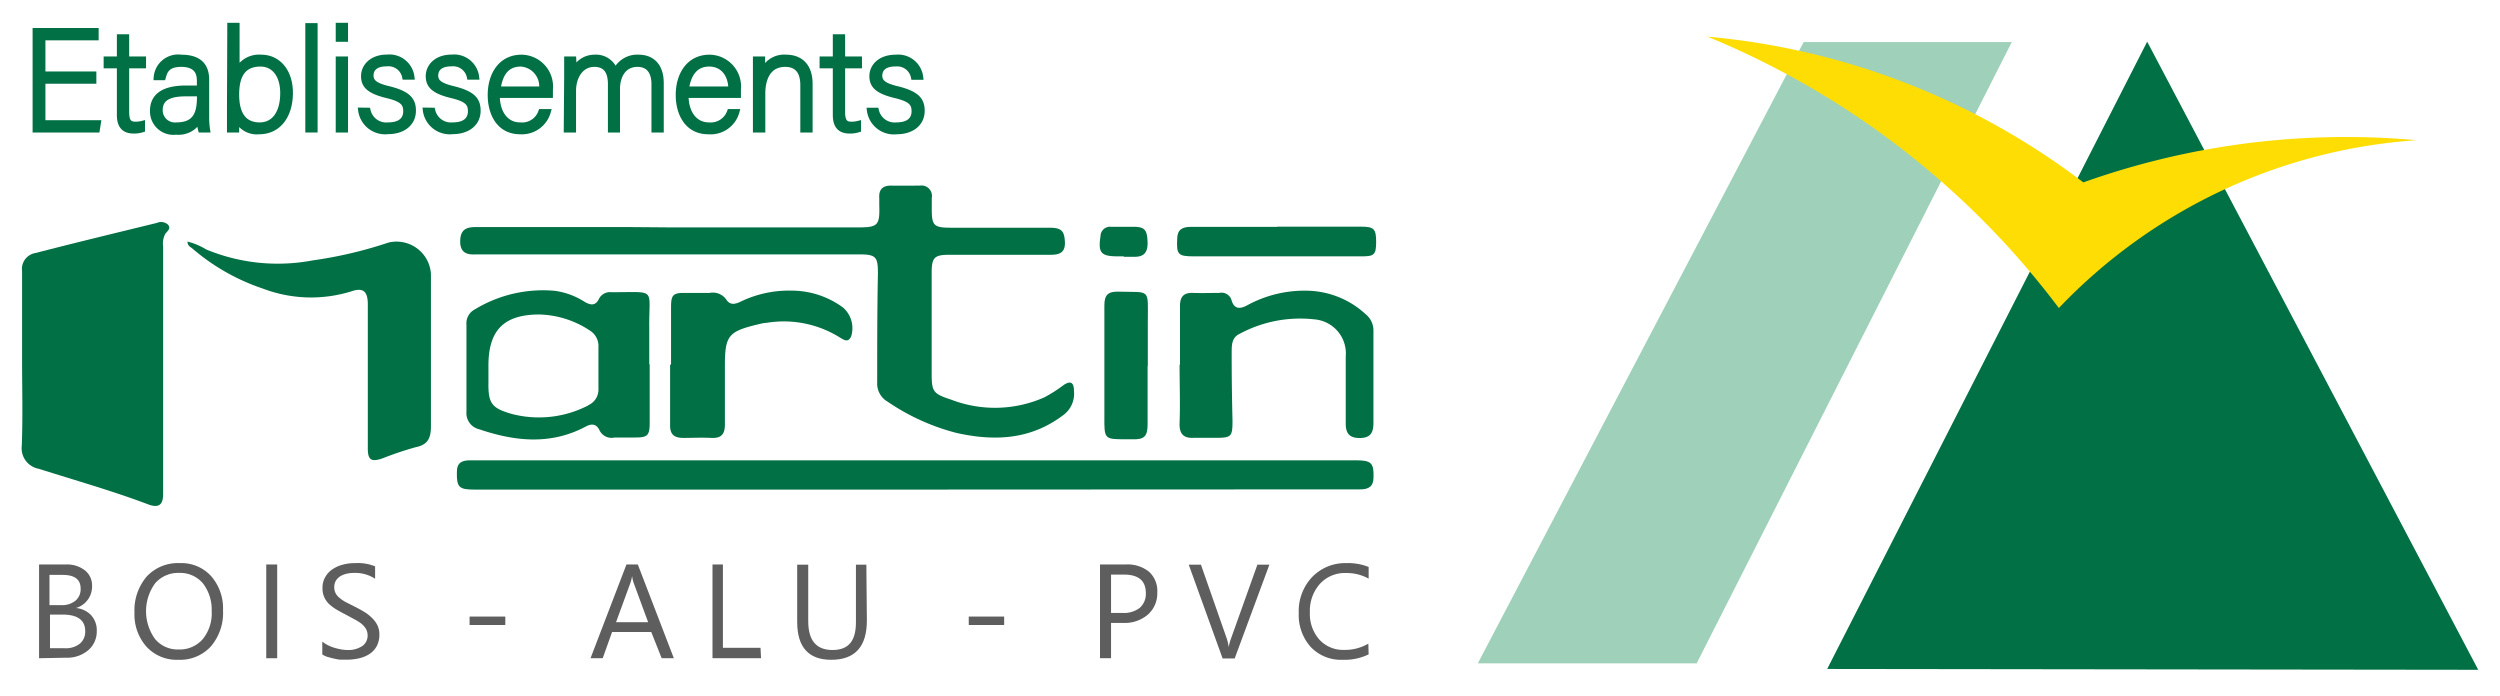 <svg xmlns="http://www.w3.org/2000/svg" viewBox="0 0 240 66.78"><defs><style>.cls-1,.cls-3{fill:#017044;}.cls-2{fill:#9fd0b9;}.cls-3{stroke:#017044;stroke-miterlimit:10;stroke-width:0.5px;}.cls-4{fill:#5e5e5e;}.cls-5{fill:#fedd04;}</style></defs><title>logo</title><g id="Calque_3" data-name="Calque 3"><path class="cls-1" d="M2.12,34.52c0-2.83,0-5.65,0-8.48a1.55,1.55,0,0,1,1.28-1.75c3.88-1,7.77-1.94,11.66-2.89a1,1,0,0,1,1.05.15c.37.41-.09.65-.26.93a2,2,0,0,0-.19,1.18q0,11.9,0,23.78c0,1-.4,1.35-1.38,1C10.82,47.13,7.24,46.12,3.71,45a2,2,0,0,1-1.62-2.2C2.2,40,2.12,37.27,2.12,34.52Z"/><path class="cls-1" d="M64.31,21.83h18.1c1.87,0,2.06-.21,2-2.12,0-.22,0-.44,0-.66-.06-.82.28-1.24,1.14-1.23s1.84,0,2.76,0A1,1,0,0,1,89.45,19c0,.36,0,.73,0,1.1,0,1.53.2,1.76,1.78,1.76h9.49c1.17,0,1.46.29,1.51,1.37s-.58,1.24-1.48,1.23c-3.2,0-6.41,0-9.61,0-1.45,0-1.7.26-1.7,1.75q0,4.79,0,9.58c0,1.81.11,2,1.88,2.58a11.71,11.71,0,0,0,8.93-.22,13.79,13.79,0,0,0,1.85-1.18c.68-.46,1-.25,1,.55a2.55,2.55,0,0,1-1.08,2.37c-3.12,2.34-6.59,2.48-10.2,1.67a21,21,0,0,1-6.61-3,2,2,0,0,1-1-1.84c0-3.48,0-7,.07-10.45,0-1.6-.16-1.85-1.81-1.85H46.41c-.25,0-.51,0-.77,0-.93.06-1.48-.25-1.46-1.29s.52-1.33,1.47-1.33c5,0,9.94,0,14.91,0Z"/><path class="cls-1" d="M87.83,47H46.56l-1,0c-1.49,0-1.73-.21-1.7-1.68,0-.94.51-1.14,1.35-1.13q8.88,0,17.76,0h67.21c1.46,0,1.71.26,1.68,1.61,0,.91-.47,1.19-1.33,1.18Z"/><path class="cls-1" d="M18,23.19a6.54,6.54,0,0,1,1.8.76A17.94,17.94,0,0,0,30,25a40.33,40.33,0,0,0,7.28-1.71,3.31,3.31,0,0,1,4.09,3c0,4.88,0,9.76,0,14.64,0,1.14-.31,1.77-1.46,2a31.07,31.07,0,0,0-3.13,1.05c-1.15.41-1.48.2-1.47-1q0-6.88,0-13.76c0-1.23-.43-1.63-1.52-1.27a13,13,0,0,1-8.54-.24,20.24,20.24,0,0,1-6.85-3.91C18.27,23.71,18,23.58,18,23.19Z"/><path class="cls-1" d="M113.28,35c0-1.87,0-3.75,0-5.62,0-.88.34-1.29,1.23-1.26s1.69,0,2.54,0a1,1,0,0,1,1.19.74c.25.82.8.82,1.47.46a11.47,11.47,0,0,1,5.92-1.41,8.51,8.51,0,0,1,5.48,2.26,2,2,0,0,1,.74,1.63c0,2.94,0,5.87,0,8.81,0,.93-.29,1.44-1.32,1.44s-1.35-.49-1.34-1.44c0-2.13,0-4.25,0-6.38a3.28,3.28,0,0,0-3-3.57A12.25,12.25,0,0,0,119,32.05c-.79.37-.75,1.14-.76,1.82q0,3.24.08,6.49c0,1.55-.08,1.68-1.67,1.67-.66,0-1.33,0-2,0-1,.07-1.45-.35-1.41-1.41.07-1.87,0-3.74,0-5.61Z"/><path class="cls-1" d="M64.42,35c0-1.84,0-3.67,0-5.5,0-1.14.17-1.39,1.28-1.38.81,0,1.62,0,2.42,0a1.58,1.58,0,0,1,1.62.66c.4.62,1,.36,1.48.12a10.71,10.71,0,0,1,4.8-1,8.34,8.34,0,0,1,4.92,1.63,2.64,2.64,0,0,1,.77,2.77c-.3.63-.69.33-1.08.1A10.17,10.17,0,0,0,73.54,31c-.22,0-.44.06-.65.11-3,.71-3.31,1.08-3.3,4.14,0,1.84,0,3.67,0,5.5,0,.95-.36,1.34-1.32,1.29s-1.76,0-2.64,0-1.31-.3-1.3-1.21c0-2,0-3.89,0-5.83Z"/><path class="cls-1" d="M110.17,35.11v5.6c0,1.2-.32,1.5-1.51,1.46-.18,0-.37,0-.55,0-2.11,0-2.1,0-2.09-2.2,0-3.55,0-7.1,0-10.66,0-1,.36-1.34,1.37-1.31,3.08.09,2.81-.38,2.8,2.86,0,1.43,0,2.86,0,4.29Z"/><path class="cls-1" d="M122.6,21.76h8.05c1.25,0,1.46.2,1.46,1.47s-.22,1.38-1.44,1.38H114.58c-1.5,0-1.64-.2-1.57-1.65,0-.91.48-1.19,1.33-1.18,2.75,0,5.51,0,8.26,0Z"/><path class="cls-1" d="M107.89,24.61h-.55c-1.64,0-1.94-.32-1.69-1.94a.91.91,0,0,1,1-.9c.7,0,1.4,0,2.1,0,1.18,0,1.38.29,1.42,1.56,0,1.06-.49,1.36-1.42,1.32-.29,0-.59,0-.88,0Z"/><path class="cls-1" d="M62.33,35c0-1.17,0-2.35,0-3.52-.06-3.93.8-3.41-3.64-3.43a1.19,1.19,0,0,0-1.19.64c-.34.71-.83.6-1.37.29a7.07,7.07,0,0,0-2.86-1.06,12.59,12.59,0,0,0-7.7,1.79,1.5,1.5,0,0,0-.79,1.46c0,2.79,0,5.57,0,8.36A1.59,1.59,0,0,0,46,41.21c3.46,1.17,6.88,1.53,10.25-.27.54-.29,1-.25,1.29.34A1.28,1.28,0,0,0,59,42c.66,0,1.33,0,2,0,1.19,0,1.37-.21,1.37-1.44,0-1.87,0-3.74,0-5.61Zm-5.84,3.91a10.3,10.3,0,0,1-7.39.82c-1.89-.55-2.24-1-2.21-3V35.43h0V35.1c0-3.37,1.45-4.9,4.87-4.91a9.18,9.18,0,0,1,4.88,1.55,1.75,1.75,0,0,1,.81,1.6q0,2,0,4A1.62,1.62,0,0,1,56.49,38.89Z"/><path class="cls-1" d="M175.41,64.22,206.13,4l31.78,60.3Z"/><polygon class="cls-2" points="173.15 4.04 193.13 4.04 162.88 63.68 141.87 63.68 173.15 4.04"/><path class="cls-3" d="M9,7.79H4.11v4H9.44l-.11.68H3.38V2.94H9.22v.68H4.11V7.11H9Z"/><path class="cls-3" d="M10.2,5.67h1.27V3.54h.68V5.67h1.62v.64H12.15v4.42c0,.76.16,1.2.81,1.2a2.5,2.5,0,0,0,.71-.08v.6a2.51,2.51,0,0,1-.84.12c-.87,0-1.36-.44-1.36-1.53V6.31H10.2Z"/><path class="cls-3" d="M19.83,11.18a7.91,7.91,0,0,0,.09,1.29h-.65a3.81,3.81,0,0,1-.12-1,2.26,2.26,0,0,1-2.24,1.21,2,2,0,0,1-2.26-2.05c0-1.49,1.16-2.17,3.2-2.17h1.3v-.7c0-.68-.21-1.59-1.76-1.59-1.38,0-1.58.72-1.73,1.28H15A2.11,2.11,0,0,1,17.4,5.5c1.56,0,2.43.66,2.43,2.15ZM19.16,9H17.83c-1.52,0-2.46.4-2.46,1.57A1.42,1.42,0,0,0,16.94,12c1.95,0,2.22-1.29,2.22-2.76Z"/><path class="cls-3" d="M22.07,2.44h.68V6.81A2.36,2.36,0,0,1,25.08,5.5c1.61,0,2.79,1.32,2.79,3.42s-1.06,3.72-3,3.72a2.13,2.13,0,0,1-2.16-1.24c0,.43,0,.88,0,1.07h-.67c0-.77,0-1.55,0-2.32Zm5.08,6.49c0-1.7-.84-2.79-2.14-2.79-1.7,0-2.3,1.16-2.3,2.94,0,1.61.53,2.92,2.22,2.92C26.31,12,27.15,10.85,27.15,8.93Z"/><path class="cls-3" d="M29.56,12.47v-10h.68v10Z"/><path class="cls-3" d="M32.48,2.44h.68V3.76h-.68Zm0,3.23h.68v6.8h-.68Z"/><path class="cls-3" d="M35.32,10.59A1.8,1.8,0,0,0,37.26,12c1.21,0,1.7-.56,1.7-1.32s-.33-1.16-1.85-1.52c-1.76-.43-2.2-1-2.2-1.86s.71-1.81,2.25-1.81a2.17,2.17,0,0,1,2.38,1.91h-.68a1.6,1.6,0,0,0-1.73-1.28c-1.18,0-1.52.58-1.52,1.13s.32.94,1.67,1.26c1.92.47,2.4,1.09,2.4,2.12,0,1.23-1,2-2.44,2a2.36,2.36,0,0,1-2.61-2.05Z"/><path class="cls-3" d="M41.53,10.59A1.8,1.8,0,0,0,43.46,12c1.22,0,1.71-.56,1.71-1.32s-.33-1.16-1.86-1.52c-1.75-.43-2.19-1-2.19-1.86s.71-1.81,2.25-1.81a2.17,2.17,0,0,1,2.38,1.91h-.68a1.6,1.6,0,0,0-1.73-1.28c-1.18,0-1.52.58-1.52,1.13s.32.94,1.67,1.26c1.92.47,2.4,1.09,2.4,2.12,0,1.23-1,2-2.44,2a2.36,2.36,0,0,1-2.61-2.05Z"/><path class="cls-3" d="M47.73,9.15c0,1.76.89,2.85,2.2,2.85a1.91,1.91,0,0,0,2-1.28h.7a2.62,2.62,0,0,1-2.69,1.92c-2.07,0-2.87-1.79-2.87-3.52,0-1.94,1-3.62,3-3.62a2.81,2.81,0,0,1,2.76,3.09c0,.19,0,.38,0,.56ZM52,8.55A2.15,2.15,0,0,0,50,6.14c-1.4,0-2,1-2.19,2.41Z"/><path class="cls-3" d="M54.41,7.42c0-.58,0-1.22,0-1.75h.66a10.94,10.94,0,0,1,0,1.21,2.13,2.13,0,0,1,2-1.38,1.94,1.94,0,0,1,2,1.35A2.31,2.31,0,0,1,61.33,5.5c1.05,0,2.14.6,2.14,2.49v4.48h-.68V8.08c0-.92-.33-1.91-1.6-1.91s-1.92,1.06-1.92,2.38v3.92h-.66V8.09c0-1-.3-1.92-1.56-1.92s-2,1.17-2,2.56v3.74h-.68Z"/><path class="cls-3" d="M65.85,9.15c0,1.76.9,2.85,2.2,2.85a1.93,1.93,0,0,0,2-1.28h.69A2.61,2.61,0,0,1,68,12.64c-2.07,0-2.88-1.79-2.88-3.52,0-1.94,1-3.62,3-3.62a2.81,2.81,0,0,1,2.76,3.09c0,.19,0,.38,0,.56Zm4.32-.6c0-1.35-.75-2.41-2.09-2.41s-2,1-2.19,2.41Z"/><path class="cls-3" d="M72.53,7.38c0-.6,0-1.17,0-1.71h.67c0,.21,0,1.1,0,1.29A2.2,2.2,0,0,1,75.48,5.5c1.21,0,2.28.68,2.28,2.56v4.41h-.68V8.17c0-1.21-.5-2-1.69-2-1.62,0-2.17,1.35-2.17,2.83v3.47h-.69Z"/><path class="cls-3" d="M78.93,5.67H80.2V3.54h.68V5.67H82.5v.64H80.88v4.42c0,.76.16,1.2.82,1.2a2.54,2.54,0,0,0,.71-.08v.6a2.57,2.57,0,0,1-.85.12c-.87,0-1.36-.44-1.36-1.53V6.31H78.93Z"/><path class="cls-3" d="M84.12,10.59A1.8,1.8,0,0,0,86.06,12c1.21,0,1.7-.56,1.7-1.32s-.33-1.16-1.85-1.52c-1.76-.43-2.2-1-2.2-1.86S84.42,5.5,86,5.5a2.17,2.17,0,0,1,2.38,1.91h-.68a1.6,1.6,0,0,0-1.73-1.28c-1.18,0-1.52.58-1.52,1.13s.32.94,1.67,1.26c1.92.47,2.4,1.09,2.4,2.12,0,1.23-1,2-2.44,2a2.36,2.36,0,0,1-2.61-2.05Z"/><path class="cls-4" d="M3.75,63.19v-9H6.31a2.8,2.8,0,0,1,1.85.57,1.85,1.85,0,0,1,.68,1.48,2.15,2.15,0,0,1-1.55,2.13v0a2.3,2.3,0,0,1,1.45.68,2.14,2.14,0,0,1,.55,1.51,2.36,2.36,0,0,1-.83,1.87,3.11,3.11,0,0,1-2.09.71Zm1-8v2.9H5.88a2,2,0,0,0,1.36-.42,1.44,1.44,0,0,0,.5-1.17c0-.88-.58-1.31-1.73-1.31ZM4.8,59v3.23H6.23a2.16,2.16,0,0,0,1.44-.44,1.49,1.49,0,0,0,.51-1.2C8.18,59.54,7.46,59,6,59Z"/><path class="cls-4" d="M17.12,63.34a3.94,3.94,0,0,1-3.06-1.26,4.65,4.65,0,0,1-1.15-3.27,5,5,0,0,1,1.17-3.46,4.09,4.09,0,0,1,3.19-1.29,3.84,3.84,0,0,1,3,1.25,4.68,4.68,0,0,1,1.14,3.28,4.94,4.94,0,0,1-1.17,3.47A4,4,0,0,1,17.12,63.34ZM17.19,55a2.91,2.91,0,0,0-2.3,1,4.55,4.55,0,0,0,0,5.35,2.82,2.82,0,0,0,2.25,1,2.93,2.93,0,0,0,2.33-1,3.92,3.92,0,0,0,.85-2.7A4.12,4.12,0,0,0,19.48,56,2.86,2.86,0,0,0,17.19,55Z"/><path class="cls-4" d="M26.61,63.19H25.56v-9h1.05Z"/><path class="cls-4" d="M30.94,62.83V61.59a2.92,2.92,0,0,0,.52.34,3.82,3.82,0,0,0,.62.25,5.28,5.28,0,0,0,.66.16,3.5,3.5,0,0,0,.62.06A2.42,2.42,0,0,0,34.81,62a1.22,1.22,0,0,0,.48-1,1.28,1.28,0,0,0-.16-.63,2.06,2.06,0,0,0-.44-.5,4.56,4.56,0,0,0-.67-.42L33.19,59c-.32-.16-.61-.32-.88-.48A4.55,4.55,0,0,1,31.6,58a2.2,2.2,0,0,1-.47-.67,2,2,0,0,1-.17-.87,2,2,0,0,1,.27-1.07,2.19,2.19,0,0,1,.7-.75,3.34,3.34,0,0,1,1-.44,4.47,4.47,0,0,1,1.15-.14,4.42,4.42,0,0,1,1.93.31v1.19A3.48,3.48,0,0,0,34,55a3.23,3.23,0,0,0-.69.07,2.21,2.21,0,0,0-.61.23,1.36,1.36,0,0,0-.44.42,1.19,1.19,0,0,0-.17.63,1.26,1.26,0,0,0,.13.6,1.33,1.33,0,0,0,.38.45,3.4,3.4,0,0,0,.61.41l.83.42c.32.16.63.33.91.5a3.84,3.84,0,0,1,.76.59,2.65,2.65,0,0,1,.52.7,2,2,0,0,1,.19.89,2.3,2.3,0,0,1-.26,1.13,2.1,2.1,0,0,1-.7.75,3.08,3.08,0,0,1-1,.41,5.31,5.31,0,0,1-1.22.13l-.52,0c-.21,0-.42-.06-.64-.1l-.62-.16A2.31,2.31,0,0,1,30.94,62.83Z"/><path class="cls-4" d="M64.69,63.19H63.52l-1-2.52H58.76l-.9,2.52H56.69l3.45-9h1.09Zm-2.47-3.46L60.81,55.9a4.13,4.13,0,0,1-.13-.6h0a3.85,3.85,0,0,1-.14.6l-1.4,3.83Z"/><path class="cls-4" d="M73.06,63.19H68.4v-9h1v8h3.61Z"/><path class="cls-4" d="M83.22,59.56q0,3.78-3.42,3.78-3.27,0-3.27-3.64V54.21h1.06v5.42c0,1.85.77,2.77,2.33,2.77s2.25-.89,2.25-2.67V54.21h1Z"/><path class="cls-4" d="M96.4,60H93v-.81H96.4Z"/><path class="cls-4" d="M48.51,60H45.08v-.81h3.43Z"/><path class="cls-4" d="M106.66,59.8v3.39H105.6v-9h2.47a3.27,3.27,0,0,1,2.24.7,2.5,2.5,0,0,1,.79,2,2.71,2.71,0,0,1-.88,2.09,3.39,3.39,0,0,1-2.38.82Zm0-4.64v3.68h1.1a2.46,2.46,0,0,0,1.66-.49,1.77,1.77,0,0,0,.58-1.41c0-1.19-.7-1.78-2.11-1.78Z"/><path class="cls-4" d="M121.86,54.21l-3.33,9h-1.16l-3.25-9h1.17l2.49,7.12a5,5,0,0,1,.18.8h0a4,4,0,0,1,.21-.81l2.54-7.11Z"/><path class="cls-4" d="M131.39,62.82a5.29,5.29,0,0,1-2.48.52,4,4,0,0,1-3.08-1.23,4.58,4.58,0,0,1-1.15-3.24,4.77,4.77,0,0,1,1.3-3.49,4.41,4.41,0,0,1,3.29-1.32,5.23,5.23,0,0,1,2.12.37v1.12a4.32,4.32,0,0,0-2.13-.54,3.25,3.25,0,0,0-2.51,1,3.87,3.87,0,0,0-1,2.77,3.7,3.7,0,0,0,.9,2.61,3.07,3.07,0,0,0,2.36,1,4.44,4.44,0,0,0,2.35-.6Z"/><path class="cls-5" d="M163.82,3.48a80.44,80.44,0,0,1,33.83,26.09A52.33,52.33,0,0,1,232,13.46a75.13,75.13,0,0,0-32,4.05,69.79,69.79,0,0,0-36.19-14Z"/></g></svg>